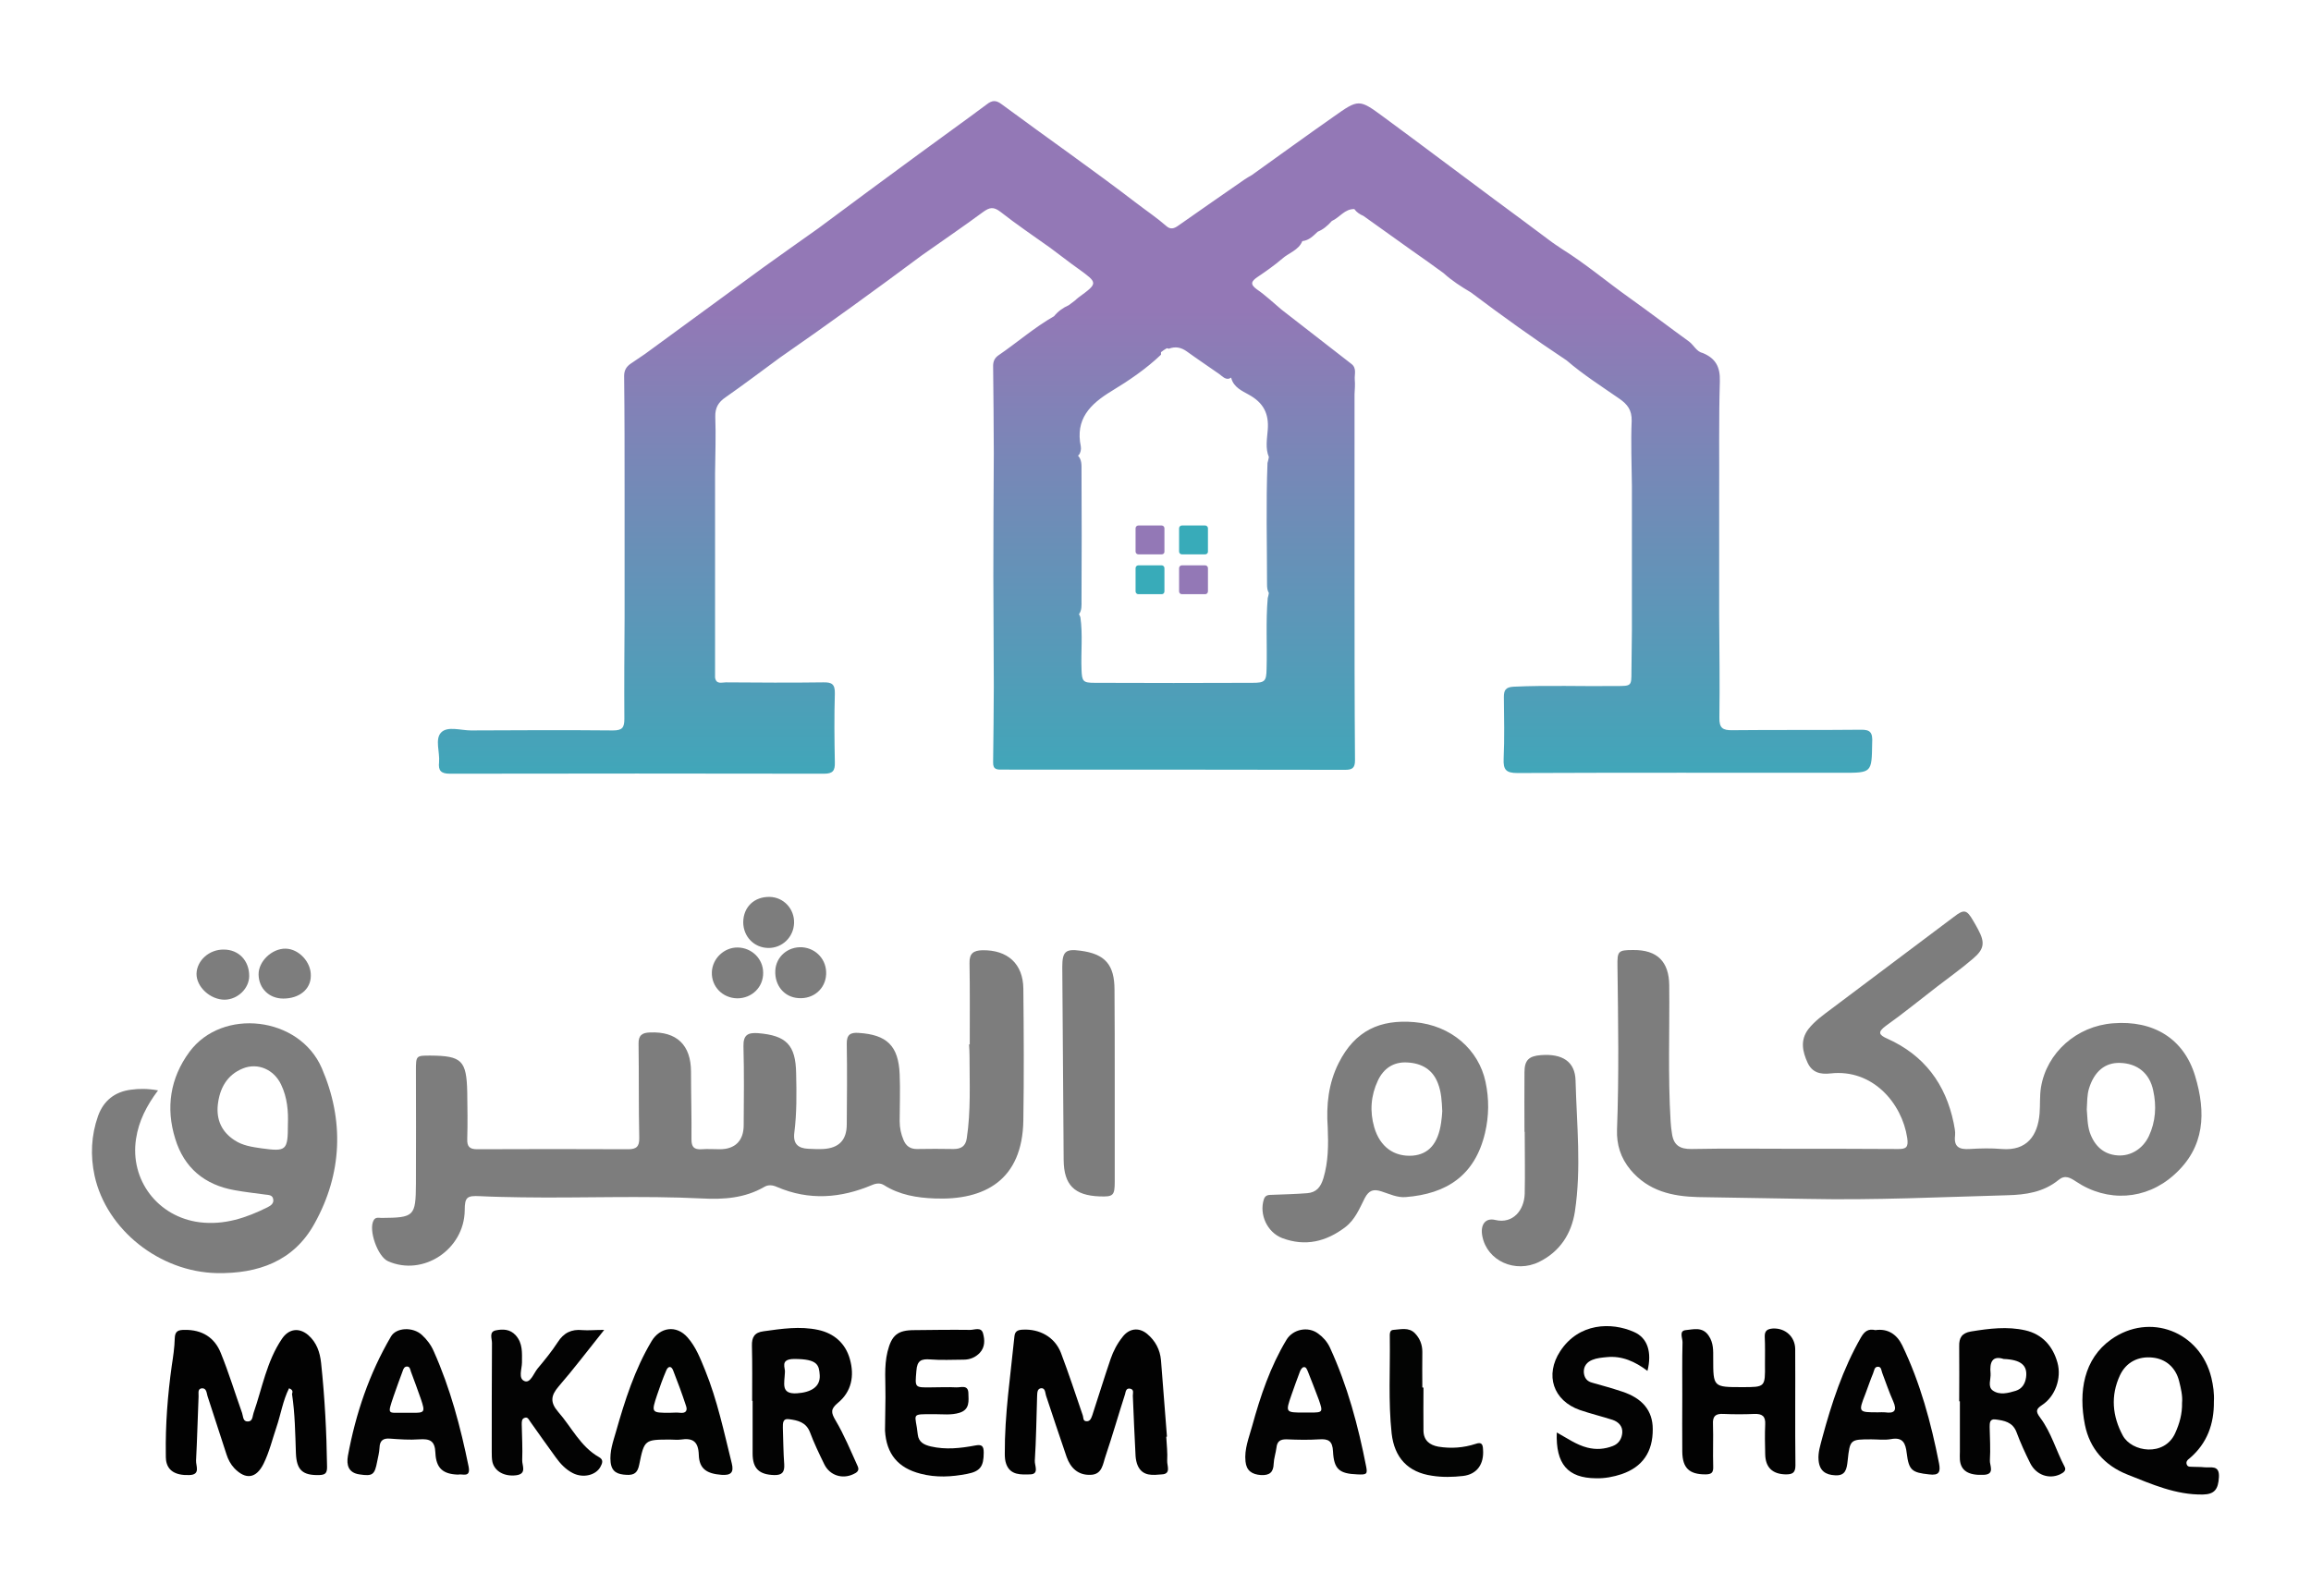 <?xml version="1.0" encoding="utf-8"?>
<!-- Generator: Adobe Illustrator 26.0.1, SVG Export Plug-In . SVG Version: 6.00 Build 0)  -->
<svg version="1.1" id="Layer_1" xmlns="http://www.w3.org/2000/svg" xmlns:xlink="http://www.w3.org/1999/xlink" x="0px" y="0px"
	 viewBox="0 0 1009 696.9" style="enable-background:new 0 0 1009 696.9;" xml:space="preserve">
<style type="text/css">
	.st0{fill:#7D7D7D;}
	.st1{fill:#020202;}
	.st2{fill:#030303;}
	.st3{fill:#030403;}
	.st4{fill:#020302;}
	.st5{fill:url(#SVGID_1_);}
	.st6{fill:#9378B6;}
	.st7{fill:#38ABB9;}
	.st8{fill:url(#SVGID_00000134234551319216867560000016393833052467183765_);}
</style>
<g>
	<g>
		<path class="st0" d="M423.4,456.1c0-11.8,0.1-23.7-0.1-35.5c-0.1-4.2,1.7-5.5,5.6-5.6c11-0.2,17.8,5.9,17.9,16.8
			c0.2,19.2,0.3,38.3,0,57.5c-0.4,26.1-16.9,35-38.8,34.1c-7.6-0.3-15.2-1.5-22-5.8c-1.6-1-3.3-0.9-5.2-0.1
			c-13.7,5.8-27.5,6.9-41.5,0.9c-2-0.9-3.9-1.1-5.7,0c-8.5,4.9-17.8,5.5-27.1,5c-26.3-1.3-52.6-0.1-78.9-0.5c-6-0.1-12-0.2-18-0.5
			c-5.7-0.3-6.7,0.4-6.7,6.2c-0.2,17.1-18.2,29-33.5,22.2c-4.5-2-8.6-13.6-6.3-17.8c0.8-1.6,2.3-1.1,3.5-1.1
			c14.3-0.1,14.9-0.7,15-14.9c0.1-16.5,0-33,0-49.5c0-6.5,0.1-6.5,6.3-6.5c13.7,0.1,15.8,2.1,16.1,16c0.1,6.8,0.2,13.7,0,20.5
			c-0.1,3.2,1,4.4,4.3,4.4c22-0.1,44-0.1,66,0c3.6,0,4.9-1.2,4.8-5c-0.3-13.7-0.1-27.3-0.3-41c-0.1-3.8,1.6-4.9,5-5
			c11.7-0.5,17.9,5.5,17.9,17.2c0,9.8,0.3,19.7,0.2,29.5c0,3.3,1.1,4.5,4.4,4.3c2.7-0.2,5.3,0,8,0c6.6,0,10.4-3.7,10.4-10.5
			c0.1-11.5,0.2-23-0.1-34.5c-0.1-4.9,1.9-6,6.3-5.7c12.4,1,16.5,5.1,16.7,17.6c0.2,8.7,0.3,17.3-0.8,25.9c-0.6,4.8,1.6,6.8,6.1,7
			c2.2,0.1,4.3,0.2,6.5,0.1c6.9-0.4,10.3-3.9,10.3-10.8c0.1-11.7,0.2-23.3,0-35c-0.1-4.1,1.5-5.2,5.3-4.9
			c12.2,0.8,17.3,5.6,17.8,18.1c0.3,6.8,0,13.7,0,20.5c0,2.9,0.6,5.6,1.7,8.2c1.1,2.6,2.9,3.9,5.8,3.9c5.3-0.1,10.7-0.1,16,0
			c3.3,0,5.3-1.2,5.8-4.7c1.8-11.9,1.2-23.9,1.2-35.9c0-1.7-0.1-3.3-0.2-5C423.1,456.1,423.2,456.1,423.4,456.1z"/>
		<path class="st1" d="M509.2,627.5c0.2,3.5,0.6,7,0.4,10.5c-0.1,2.1,1.8,5.7-2.3,5.9c-3.8,0.3-8.3,1-10.5-3.7
			c-0.6-1.3-0.9-2.9-1-4.3c-0.5-8.8-0.8-17.6-1.2-26.4c0-1.1,0.6-2.5-1-3c-2-0.5-2.1,1.3-2.4,2.4c-2.9,9-5.5,18.1-8.5,27
			c-1.2,3.4-1.4,8.1-6.6,8.2c-5.4,0.2-8.7-3-10.4-7.8c-3.1-8.9-6-17.9-9-26.8c-0.4-1.3-0.3-3.5-2.3-3.2c-1.7,0.3-1.5,2.3-1.6,3.8
			c-0.3,9.3-0.4,18.6-1,27.9c-0.1,2,2,5.8-2,5.9c-3.9,0.1-8.7,0.5-10.5-4.6c-0.5-1.4-0.6-2.9-0.6-4.4c-0.1-17.2,2.5-34.1,4.2-51.2
			c0.2-2.2,1.3-2.9,3.6-3c7.4-0.4,14,3.2,16.7,10.1c3.4,9,6.4,18.1,9.5,27.2c0.4,1,0,2.6,1.6,2.7c1.7,0.1,2.1-1.3,2.6-2.6
			c2.7-8.2,5.2-16.4,8-24.6c1.2-3.5,2.9-6.7,5.2-9.6c2.8-3.7,7-4.4,10.7-1.4c3.6,3,5.7,6.9,6.1,11.6c0.9,11.1,1.7,22.2,2.6,33.3
			C509.2,627.5,509.2,627.5,509.2,627.5z"/>
		<path class="st1" d="M126.2,606.3c-2.7,5.4-3.6,11.4-5.5,17c-1.8,5.3-3.1,10.8-5.6,15.9c-3.2,6.5-7.8,7.2-12.8,2
			c-1.6-1.7-2.7-3.8-3.4-6c-2.8-8.5-5.5-17-8.3-25.5c-0.4-1.3-0.4-3.4-2.3-3.4c-2.2,0.1-1.5,2.2-1.6,3.6c-0.4,9.3-0.6,18.6-1.1,28
			c-0.1,2.3,2.1,6.2-3,6.3c-6.1,0.2-9.5-2-10.1-6.5c-0.1-0.8-0.1-1.7-0.1-2.5c-0.2-13,0.8-25.9,2.6-38.8c0.6-3.9,1.2-7.9,1.3-11.9
			c0.1-3.3,1.6-3.7,4.4-3.7c7.5-0.1,13,3.3,15.7,10.1c3.5,8.6,6.2,17.5,9.3,26.2c0.5,1.4,0.3,3.8,2.5,3.7c2.2,0,2-2.3,2.5-3.7
			c3.8-10.9,5.7-22.5,12.4-32.4c2.9-4.3,7.3-5.1,11.4-1.7c3.8,3.3,5.2,7.6,5.7,12.3c1.6,15.1,2.4,30.2,2.6,45.4
			c0,2.7-0.8,3.4-3.4,3.5c-7.3,0.2-9.9-2.2-10.2-9.5c-0.3-8.6-0.4-17.3-1.7-25.9C127.8,607.9,128,607,126.2,606.3z"/>
		<path class="st0" d="M486.7,472.2c0,14.6,0,29.3,0,43.9c0,6.1-0.7,6.6-6.6,6.4c-11-0.4-15.6-5-15.7-15.9
			c-0.2-28.1-0.4-56.2-0.6-84.3c0-6.7,1.4-8,7.9-7.1c10.8,1.4,14.9,6.1,14.9,17.1C486.7,445.5,486.7,458.8,486.7,472.2z"/>
		<path class="st0" d="M665.6,494.3c0-8.7-0.1-17.3,0-26c0-5.3,1.9-7.1,7.2-7.5c9.2-0.7,14.9,2.7,15.1,11.1
			c0.5,19.1,2.6,38.3-0.3,57.3c-1.5,9.6-6.5,17.4-15.6,21.9c-10.4,5.1-22.7-0.4-24.8-11.2c-1-5,1.3-8.2,5.7-7.1
			c7.6,1.8,12.6-4.2,12.8-11.5c0.2-9,0-18,0-27C665.7,494.3,665.7,494.3,665.6,494.3z"/>
		<path class="st1" d="M734.5,609.3c0-7.7-0.1-15.3,0.1-23c0.1-1.8-1.7-5.1,1.4-5.4c3.3-0.3,7.3-1.6,10,2.4c2.2,3.2,2,6.6,2,10
			c0,12.5,0,12.5,12.7,12.5c10,0,10,0,9.9-10c0-4,0.1-8-0.1-12c-0.1-2.7,1.2-3.4,3.5-3.6c5.4-0.3,9.7,3.5,9.8,8.9
			c0.1,17-0.1,33.9,0.1,50.9c0,3.3-1.4,3.9-4.2,3.9c-5.8-0.1-8.9-3-9-8.8c-0.1-4.3-0.2-8.7,0-13c0.2-3.6-1.3-4.7-4.7-4.6
			c-4.5,0.2-9,0.2-13.5,0c-3.5-0.2-4.8,1-4.6,4.5c0.2,6.2-0.1,12.3,0.1,18.5c0.1,2.6-0.7,3.4-3.4,3.4c-7,0-10-2.7-10.1-9.9
			C734.4,625.9,734.5,617.6,734.5,609.3z"/>
		<path class="st2" d="M263.8,580.8c-7.2,9-13.3,17.1-19.9,24.7c-3.4,4-3.8,6.9-0.2,11.1c5.9,6.7,9.7,15.2,17.9,19.8
			c2.1,1.2,1.3,2.8,0.5,4.3c-2,3.6-7.5,4.9-11.9,2.7c-3.2-1.6-5.6-4.2-7.6-7c-3.7-5.1-7.4-10.3-11-15.4c-0.7-0.9-1.1-2.3-2.5-1.8
			c-1.4,0.4-1.3,1.8-1.3,3c0.1,5.2,0.4,10.3,0.2,15.5c-0.1,2.3,2.2,6-2.7,6.6c-5.1,0.6-9.3-1.7-10.3-5.8c-0.3-1.4-0.3-3-0.3-4.5
			c0-15.8,0-31.7,0.1-47.5c0-1.9-1.4-4.9,1.7-5.5c3-0.6,6.2-0.6,8.7,2.2c3.1,3.5,2.7,7.6,2.7,11.8c0,2.9-1.8,7.1,1.2,8.2
			c2.5,0.9,3.9-3.4,5.6-5.5c3.1-3.7,6.2-7.5,8.8-11.5c2.6-4.1,6-5.8,10.8-5.3C257,581.1,259.6,580.8,263.8,580.8z"/>
		<path class="st1" d="M386.6,610.2c0.1-6.6-0.7-13.3,0.9-19.9c1.8-7.2,4.4-9.4,11.7-9.4c8.2-0.1,16.3-0.2,24.4-0.1
			c1.9,0,4.8-1.4,5.6,1.5c0.8,2.9,0.9,6-1.4,8.5c-1.9,2-4.3,3-7.1,3c-4.8,0-9.7,0.3-14.5-0.1c-3.9-0.3-5.8,0.4-6.1,5
			c-0.6,7.3-0.9,7.3,6.4,7.2c3.7,0,7.3-0.2,11,0c2,0.1,5.2-1.3,5.3,2.5c0.1,3.4,0.7,7.2-3.9,8.6c-3.6,1.1-7.3,0.6-10.9,0.6
			c-11,0-8.2-0.4-7.3,8.9c0.4,3.4,2.8,4.5,5.7,5.2c6.5,1.5,12.9,0.8,19.3-0.4c3-0.6,3.8,0.2,3.8,3.1c0,6-1.5,8.2-7.3,9.3
			c-6.7,1.3-13.5,1.7-20.3-0.1c-9.8-2.5-14.9-8.6-15.5-18.8C386.4,620.1,386.6,615.1,386.6,610.2z"/>
		<path class="st2" d="M679.7,625.6c4.7,2.6,8.6,5.4,13.3,6.6c3.9,1,7.6,0.7,11.2-0.7c2.6-1,3.9-3.2,4.1-5.8
			c0.2-2.8-1.6-4.7-4.2-5.6c-4.7-1.5-9.6-2.7-14.3-4.3c-11.7-4.1-15.4-15.3-8.6-25.7c8.1-12.4,22.3-12.8,32.2-8.4
			c6,2.6,7.9,8.9,5.9,17c-5.3-4-11.1-6.7-17.8-6c-2.1,0.2-4.4,0.4-6.3,1.2c-2.2,0.9-3.8,2.6-3.7,5.4c0.2,2.4,1.3,4,3.8,4.6
			c4.3,1.2,8.6,2.4,12.8,3.8c9,2.9,13.5,8.4,13.5,16.4c0.1,10-4.5,16.6-13.6,19.7c-3.6,1.2-7.4,1.9-11.2,1.8
			C684.5,645.5,679.2,639.4,679.7,625.6z"/>
		<path class="st3" d="M621.5,606c0,6.3-0.1,12.6,0,18.9c0.1,4.2,2.7,6.2,6.5,6.9c5.5,0.9,11,0.5,16.2-1.2c2.6-0.9,3.2,0,3.3,2.4
			c0.5,6.4-2.6,10.9-8.8,11.6c-4.4,0.5-9,0.6-13.4-0.1c-10.6-1.5-16.5-7.9-17.7-18.5c-1.5-13.9-0.6-27.9-0.8-41.9
			c0-1.3-0.2-3.2,1.5-3.3c3.2-0.2,6.8-1.3,9.5,1.5c2.1,2.2,3.2,4.9,3.2,8.1c-0.1,5.2,0,10.3,0,15.5C621.1,606,621.3,606,621.5,606z"
			/>
		<path class="st0" d="M321.9,436c-6.4-0.1-11.3-5.1-11.1-11.4c0.2-6,5.4-10.9,11.3-10.8c6.2,0.1,11.1,5,11.1,11
			C333.3,431.1,328.3,436,321.9,436z"/>
		<path class="st0" d="M97.7,414.7c6.5,0,11.1,4.8,11.1,11.5c0,5.5-5,10.3-10.7,10.4c-6.3,0-12.4-5.6-12.3-11.4
			C86,419.4,91.4,414.6,97.7,414.7z"/>
		<path class="st0" d="M360.7,425.5c-0.3,6.4-5.6,10.9-12.1,10.4c-6.2-0.4-10.4-5.5-10.1-12c0.3-6.1,5.5-10.6,11.8-10.2
			C356.5,414.2,361,419.3,360.7,425.5z"/>
		<path class="st0" d="M335.4,414c-6.2-0.1-10.9-5-10.9-11.3c0.1-6.6,4.8-11.1,11.5-11c6.1,0.1,10.9,5.2,10.7,11.4
			C346.5,409.3,341.5,414.1,335.4,414z"/>
		<path class="st0" d="M123.7,436.1c-6.2,0-10.7-4.4-10.8-10.5c-0.1-5.7,5.8-11.4,11.8-11.3c5.8,0.1,11.2,5.9,11,11.9
			C135.7,432,130.7,436.1,123.7,436.1z"/>
		<path class="st0" d="M958.4,469.9c-4.9-16.3-18.2-24.4-35.8-23c-15.9,1.2-29,12.8-31.5,28c-0.6,3.7-0.3,7.6-0.6,11.4
			c-0.8,9.6-5.5,16.4-16.5,15.5c-4.6-0.4-9.3-0.3-14,0c-4.6,0.3-7-0.9-6.4-5.9c0.2-1.8-0.3-3.6-0.6-5.4c-3.5-17.1-12.9-29.7-29-36.9
			c-3.6-1.6-4.4-2.8-0.6-5.6c7.6-5.4,14.8-11.3,22.2-17c5.3-4.1,10.7-7.9,15.8-12.3c5-4.2,5.3-7.1,2.3-12.7
			c-0.7-1.3-1.4-2.6-2.2-3.9c-2.8-4.9-4-5.1-8.4-1.7c-17.8,13.4-35.6,26.8-53.5,40.2c-3.6,2.7-7.3,5.3-10.1,8.9
			c-3.6,4.8-2.5,9.8-0.3,14.6c2,4.3,5.5,5.2,10,4.7c18.4-2.1,31.2,13,33.5,28.1c0.6,4-0.3,5-4.1,4.9c-15.2-0.1-30.3-0.1-45.5-0.1
			c0,0,0,0,0,0c-14.8,0-29.7-0.2-44.5,0.1c-5.2,0.1-7.9-1.7-8.6-6.7c-0.3-1.8-0.5-3.6-0.6-5.4c-1.2-19.8-0.4-39.6-0.6-59.4
			c-0.1-10.3-5.2-15.5-15.7-15.4c-6.7,0-7,0.5-6.9,7.1c0.3,23.8,0.7,47.6-0.2,71.4c-0.2,6.4,1.5,12.2,5.9,17.5
			c7.8,9.3,18.2,11.6,29.5,11.9c16,0.3,32,0.5,48,0.8c29,0.6,57.9-0.8,86.9-1.6c8.1-0.2,15.9-1.3,22.5-6.7c2.8-2.3,5-1,7.6,0.7
			c13.7,9.2,30.6,8.1,42.8-2.9C962.8,501,963.2,485.8,958.4,469.9z M938.2,496.2c-2.6,5.5-7.9,8.8-13.6,8.4c-6-0.4-10.1-4-12.2-10.1
			c-1.1-3.4-1-6.9-1.3-10c0.2-3.3,0.1-6.3,1-9.2c2.3-7.4,7-11.3,13.5-11.1c7.5,0.2,12.9,4.4,14.5,12
			C941.6,483,941.2,489.8,938.2,496.2z"/>
		<path class="st0" d="M140.5,466.5c-9.8-22.7-43.5-26.5-57.8-7.1c-8.4,11.4-10.4,24.4-6.2,37.9c3.9,12.8,12.9,20.2,26,22.5
			c4.4,0.8,8.9,1.3,13.3,1.9c1.5,0.2,3.2,0.1,3.5,2.1c0.3,1.7-1,2.7-2.4,3.4c-9.4,4.7-19,7.9-29.7,6.6
			c-18.3-2.3-30.6-18.5-27.8-36.5c1.2-7.8,4.6-14.4,9.6-21.1c-4.5-0.8-8.2-0.8-11.8-0.3c-7.1,0.9-12,4.8-14.4,11.5
			c-3,8.5-3.4,17.3-1.5,26.1c5.2,23.6,28.4,42,53.4,42.5c17.9,0.3,33.5-5.1,42.6-21.6C149.5,512.5,150.3,489.2,140.5,466.5z
			 M125.7,490.9c0,11.6-0.6,12.1-11.6,10.6c-4.1-0.6-8.3-1.2-11.8-3.6c-5.5-3.6-7.9-8.9-7.2-15.4c0.8-7.2,4-13.1,11-15.9
			c6.5-2.6,13.5,0.5,16.6,7C125.5,479.4,125.9,485.5,125.7,490.9z"/>
		<path class="st0" d="M648.6,472.5c-3-14.1-15-24.7-31-26.1c-15.1-1.3-26,3.7-33.1,17.8c-4.5,8.9-5.5,18.4-4.8,28.2
			c0.3,7.5,0.3,14.9-1.9,22.2c-1.2,3.9-3.1,6.2-7.1,6.5c-5,0.4-10,0.5-14.9,0.7c-1.6,0.1-3.3-0.2-4,2c-2.1,6.6,1.5,14.4,8,16.9
			c10.1,3.8,19.2,1.6,27.6-4.8c4.3-3.3,6.2-8.2,8.5-12.7c1.8-3.4,3.8-4,7.2-2.9c3.5,1.1,6.9,2.8,10.6,2.5
			c17.9-1.4,30.3-9.4,34.7-28.1C650.1,487.4,650.2,480,648.6,472.5z M629.2,490.3c-1.3,9.1-5.4,13.8-12.4,14.4
			c-8.1,0.6-14.3-3.8-16.8-12.4c-2-6.9-1.5-13.8,1.6-20.4c2.5-5.3,6.8-8.2,12.7-7.9c6.3,0.3,11.2,3,13.5,9.1
			c1.5,3.8,1.7,7.7,1.9,12.2C629.6,486.7,629.5,488.5,629.2,490.3z"/>
		<path class="st2" d="M962.4,640.8c-1.6-0.2-3.3-0.1-5-0.2c-1-0.1-2.1,0.2-2.6-0.9c-0.6-1.4,0.4-2.2,1.3-2.9
			c7.6-6.5,10.6-15,10.5-24.7c0.2-3.5-0.3-7-1.1-10.4c-4.9-20.2-26.9-28.7-43.8-16.7c-11.9,8.5-14.3,22.8-11.4,37.3
			c2.1,10.3,8.5,17.7,18.6,21.7c10.6,4.2,21.1,8.9,32.9,8.7c5.1-0.1,6.7-2.3,7-7.6C969.1,639.6,965.2,641.1,962.4,640.8z
			 M949.7,625.9c-4.7,10.4-19,8.3-22.9,1c-4.5-8.4-5.4-17.3-1.2-26.3c2.7-5.7,8-8.4,14.3-7.7c5.7,0.6,10,4.3,11.5,10.2
			c0.8,3.2,1.6,6.5,1.3,9.6C952.8,617.5,951.6,621.7,949.7,625.9z"/>
		<path class="st2" d="M374.5,640.4c-3.1-6.8-5.9-13.7-9.7-20.1c-2-3.4-2.2-4.9,1-7.6c6-4.9,7.3-11.8,5.3-19
			c-1.9-7-6.9-11.4-13.9-12.9c-7.9-1.7-15.9-0.5-23.8,0.6c-4,0.5-5.2,2.6-5.1,6.4c0.2,8,0.1,16,0.1,24c0.1,0,0.1,0,0.2,0
			c0,7.7,0,15.3,0,23c0,6.6,2.9,9.2,9.4,9.4c3.5,0.1,4.6-1.3,4.4-4.7c-0.4-5.3-0.4-10.6-0.6-16c0-1.9-0.1-4.1,2.7-3.7
			c3.8,0.5,7.4,1.3,9.1,5.6c1.8,4.8,4,9.4,6.3,14.1c2.4,4.9,7.9,6.6,12.7,4.3C374.2,643.1,375.3,642.2,374.5,640.4z M347.9,608.5
			c-7.1,0.4-5.4-4.2-5.2-9.2c0.3-1.8-2.4-5.8,4.1-5.8c10.3,0,10.8,2.7,11.1,7.1C358.2,605.6,354.2,608.1,347.9,608.5z"/>
		<path class="st2" d="M901.4,640.5c-3.7-7-5.8-14.9-10.6-21.3c-2.1-2.8-1.9-3.8,0.8-5.6c5.7-3.7,8.6-11.7,6.7-18.5
			c-2-7.2-6.6-12.4-14-14.1c-7.9-1.8-15.8-0.8-23.8,0.5c-4,0.7-5.2,2.8-5.1,6.5c0.1,8,0,16,0,24c0.1,0,0.2,0,0.3,0
			c0,7.3,0,14.7,0,22c0,1.2-0.1,2.3,0,3.5c0.4,4.8,3.7,6.9,10.4,6.6c5.1-0.2,2.5-4.2,2.7-6.4c0.3-4.8,0-9.7-0.1-14.5
			c0-1.7,0-3.6,2.5-3.3c3.8,0.5,7.5,1.1,9.2,5.5c1.7,4.6,3.8,9.2,6,13.6c2.6,5.2,8.2,7.1,13,4.9
			C901.1,643.1,902.3,642.1,901.4,640.5z M884.6,601.5c-0.4,2.8-1.7,5-4.5,5.9c-3.3,1-7,2-10-0.1c-2.4-1.7-0.8-4.9-1-7.5
			c-0.5-4.9,0.8-7.9,5.7-6.3C882.4,593.8,885.3,596.3,884.6,601.5z"/>
		<path class="st2" d="M596.5,640.6c-3.5-17.9-8.2-35.5-15.9-52.2c-1.2-2.5-3-4.5-5.1-6c-4.4-3.3-11-1.9-13.8,2.7
			c-7.1,11.8-11.4,24.6-15,37.7c-1.4,5.1-3.5,10.1-2.9,15.5c0.4,4,2.8,5.6,6.7,5.9c3.8,0.2,5.5-1.2,5.6-5c0.1-2.3,0.9-4.6,1.2-6.9
			c0.3-2.9,1.7-3.8,4.6-3.7c4.7,0.2,9.3,0.3,14,0c4.1-0.3,5.9,0.7,6.1,5.3c0.4,7.8,2.8,9.7,10.6,10
			C596.7,644.1,597.1,643.8,596.5,640.6z M571.9,616.9c-0.8,0-1.7,0-2.5,0c-8.2,0-8.2,0-5.5-7.8c1.2-3.4,2.4-6.8,3.7-10.2
			c0.3-0.7,0.9-1.7,1.5-1.8c1.2-0.3,1.5,1,1.9,1.8c1.6,4.1,3.3,8.3,4.8,12.4C577.7,616.8,577.6,616.9,571.9,616.9z"/>
		<path class="st2" d="M204.6,640.5c-3.5-17.2-8-34.2-15.2-50.3c-1.2-2.8-3-5.2-5.2-7.2c-3.9-3.6-11.2-3.3-13.5,0.7
			c-9.5,16.2-15.4,33.7-18.8,52.1c-0.7,4,0.2,7.4,5,8.1c5.8,0.9,6.7,0.2,7.8-5.7c0.4-2,0.9-3.9,1-5.9c0.1-3.3,1.7-4.3,4.8-4
			c4.1,0.3,8.3,0.6,12.5,0.3c4.6-0.3,6.9,0.5,7.1,5.9c0.3,6.9,3.5,9.3,9.9,9.5C201.8,643.5,205.6,645.6,204.6,640.5z M179.6,617
			c-0.8,0-1.7,0-2.5,0c-7.8-0.2-8.2,1.5-5.2-7.4c1.2-3.6,2.6-7.2,3.9-10.8c0.3-0.9,0.7-2,1.9-2c1.3,0,1.4,1.3,1.7,2.2
			c1.5,4,3,8.1,4.4,12.1C185.7,616.8,185.5,617.1,179.6,617z"/>
		<path class="st2" d="M846.6,639.1c-3.5-17.8-8.2-35.2-16.1-51.6c-2.3-4.7-6.2-7.4-11.7-6.6c-3-0.7-4.7,0.4-6.3,3.2
			c-7.9,13.8-12.8,28.7-16.9,43.9c-0.8,3.2-1.9,6.2-1.6,9.7c0.4,4.7,3.1,6.4,7.2,6.6c4.6,0.3,5.1-2.7,5.5-6.4
			c1-9.3,1.1-9.3,10.4-9.3c2.8,0,5.7,0.4,8.5-0.1c5.3-1,6.4,1.9,6.9,6.2c0.9,7.5,2.4,8.4,9.7,9.2
			C846.7,644.5,847.3,642.8,846.6,639.1z M823,616.8c-1-0.1-2,0-3,0c-8.7,0-8.7,0-5.5-8.2c1.1-2.9,2.1-5.9,3.3-8.8
			c0.5-1.1,0.5-3,2.2-2.9c1.4,0,1.4,1.6,1.8,2.7c1.6,4.2,3,8.4,4.8,12.4C828.4,616.1,827.1,617.4,823,616.8z"/>
		<path class="st4" d="M319.5,639.1c-3.4-13.7-6.3-27.5-11.6-40.6c-2.1-5.1-4-10.2-7.7-14.4c-4.9-5.6-12-4.5-15.7,1.6
			c-7.4,12.4-11.7,26-15.6,39.7c-1.2,4.2-2.8,8.5-2.3,13.2c0.5,4.4,3.2,5.3,6.9,5.5c3.4,0.2,4.9-0.9,5.6-4.5
			c2.2-10.9,2.4-10.9,13.6-10.9c1.5,0,3,0.2,4.5,0c5.3-0.8,7.7,0.8,7.9,6.7c0.2,6.2,3.6,8.2,9.9,8.7
			C319.1,644.4,320.5,643.1,319.5,639.1z M296.9,617c-1.5-0.2-3,0-4.5,0c-8,0-8.1,0-5.5-7.8c1.2-3.6,2.5-7.2,4-10.7
			c0.8-1.9,2.2-2.1,3,0c2,5.1,3.9,10.2,5.6,15.4C300.3,616.1,299.4,617.3,296.9,617z"/>
	</g>
	<g>
		<linearGradient id="SVGID_1_" gradientUnits="userSpaceOnUse" x1="504.511" y1="-104.984" x2="504.511" y2="358.705">
			<stop  offset="0.519" style="stop-color:#9378B6"/>
			<stop  offset="1" style="stop-color:#38ABB9"/>
		</linearGradient>
		<path class="st5" d="M812.4,318.7c-18.7,0.2-37.3,0-56,0.2c-4.3,0.1-5.8-1-5.7-5.5c0.2-14.8,0-29.6-0.1-44.5c0,0,0,0,0,0
			c0-17,0-34,0-51c0.1-17.1-0.2-34.3,0.3-51.4c0.2-6.3-1.9-10-7.4-12.3c0,0,0,0,0,0c-2.8-0.6-3.9-3.4-6-5
			c-8.7-6.3-17.2-12.8-25.9-19c-10-7.1-19.3-15-29.7-21.5c0,0,0,0,0,0c-1.9-1.3-3.8-2.5-5.6-3.9c-7.9-5.9-15.8-11.8-23.7-17.6
			c0,0,0,0,0,0c-16.2-12-32.3-24.2-48.5-36.1c-10.7-7.9-10.9-7.9-21.9-0.1c-12,8.4-23.8,17-35.7,25.5c0,0,0,0,0,0
			c-1,0.6-2,1.1-3,1.8c-9.7,6.7-19.3,13.4-29,20.2c-1.8,1.3-3.4,1.9-5.3,0.2c-4.1-3.6-8.6-6.6-12.9-9.9C477,74,456.9,60,437.3,45.5
			c-2.5-1.9-4.2-1.7-6.5,0.1c-9.9,7.4-19.9,14.5-29.8,21.8c-14.6,10.7-29.2,21.5-43.7,32.3c-8,5.7-16,11.3-23.9,17
			c-17.3,12.6-34.5,25.3-51.8,37.9c0,0,0,0,0,0c-2.1,1.4-4.1,2.8-6.2,4.2c-1.9,1.3-2.9,2.9-2.9,5.4c0.2,16.9,0.2,33.8,0.2,50.7
			c0,0,0,0,0,0c0,0,0,0,0,0c0,18.3,0,36.6,0,55c0,0,0,0,0,0c-0.1,14.7-0.2,29.3-0.1,44c0,3.9-0.9,5.1-5,5.1c-20.7-0.2-41.3-0.1-62,0
			c-4.4,0-10.2-2-13,0.9c-2.8,2.9-0.5,8.6-0.9,13c-0.4,3.6,0.8,5,4.7,5c54.5-0.1,108.9-0.1,163.4,0c3.9,0,4.8-1.4,4.7-5
			c-0.2-10-0.3-20,0-30c0.1-4.1-1.3-5-5.1-4.9c-14.2,0.2-28.3,0.1-42.5,0c-1.8,0-4.2,1-4.7-2.1c0-29.7,0-59.3,0-89
			c0.1-8.3,0.4-16.6,0.1-24.9c-0.1-4,1.4-6.4,4.5-8.5c8-5.6,15.8-11.5,23.7-17.3c0,0,0,0,0,0c20.9-14.5,41.6-29.5,62-44.7
			c0,0,0,0,0,0c8.9-6.3,17.9-12.4,26.7-18.9c2.9-2.1,4.6-2.4,7.6-0.1c7,5.5,14.4,10.5,21.7,15.7l0,0c4.1,3,8.1,6.2,12.2,9.1
			c8.7,6.3,8.8,6.3,0.2,12.6c-0.5,0.4-1,0.8-1.5,1.3c-0.9,0.7-1.9,1.4-2.8,2.1c0,0,0,0,0,0c-2.5,1.1-4.7,2.7-6.4,4.8c0,0,0,0,0,0
			c-8.6,4.9-16.1,11.5-24.3,17.1c-1.6,1.1-2.3,2.6-2.3,4.6c0.2,12.7,0.2,25.5,0.3,38.2c-0.1,17.9-0.2,35.8-0.2,53.7
			c0,16.1,0.2,32.2,0.2,48.2c0,0,0,0,0,0c0,0,0,0,0,0c-0.1,11-0.1,22-0.3,33c-0.1,3.4,1.9,3.2,4.2,3.2c49.8,0,99.6,0,149.4,0.1
			c3.1,0,4.4-0.7,4.4-4.1c-0.2-25.6-0.2-51.3-0.2-76.9c0-22,0-44,0-66c0-5.7,0-11.3,0-17l0,0c0.1-2.1,0.3-4.3,0.1-6.4
			c-0.2-2.3,1-5-1.5-6.9c-10.2-7.9-20.3-15.8-30.5-23.7c-3.6-3-6.9-6.2-10.7-8.8c-3.2-2.3-2.4-3.6,0.2-5.4c3.7-2.5,7.4-5.1,10.8-8
			c2.9-2.6,7.2-3.7,8.8-7.7c0,0,0,0,0,0c2.9-0.3,4.8-2.3,6.7-4.1c2.5-1,4.4-2.7,6.2-4.7c0,0,0,0,0,0c3.4-1.5,5.6-5.3,9.8-5.2
			c1,1.4,2.4,2.3,4,3c0,0,0,0,0,0c7,5,14,10,21,15c0,0,0,0,0,0c4.7,3.3,9.4,6.6,14,10c3.6,3.3,7.7,5.9,11.9,8.4c0,0,0,0,0,0
			c13.7,10.3,27.6,20.3,41.8,29.7c0,0,0,0,0,0c7.2,6.2,15.2,11.3,23,16.7c3.6,2.5,5.5,5,5.4,9.7c-0.4,9.5,0,19,0.1,28.5c0,0,0,0,0,0
			c0,0,0,0,0,0c0,21,0,42,0,63h0c-0.1,6-0.1,12-0.2,18c0,6.3,0,6.3-6.6,6.3c-15,0.2-30-0.4-44.9,0.3c-3.4,0.2-4.2,1.5-4.2,4.5
			c0.1,9,0.3,18-0.1,27c-0.2,4.7,1,6.2,6,6.2c47.3-0.2,94.6-0.1,141.9-0.1c12.9,0,12.8,0,13-13C817.7,319.9,816.6,318.6,812.4,318.7
			z M553,292.1c-0.1,5.4-0.7,6.1-6.1,6.1c-23,0.1-46,0.1-68.9,0c-5.2,0-5.6-0.6-5.8-5.8c-0.3-7.6,0.6-15.3-0.5-22.9
			c-0.2-0.4-0.4-0.9-0.6-1.3c1.3-1.7,1.1-3.9,1.1-5.9c0.1-18.9,0.1-37.9,0-56.8c0-2.3,0.2-4.7-1.6-6.6c0,0,0,0,0,0
			c0.1,0,0.3-0.1,0.4-0.1c0.8-1.1,1.1-2.5,0.9-3.8c-2.5-11.9,4-18.5,13.4-24.2c7.6-4.6,15.1-9.7,21.6-15.9c0-0.4,0-0.8,0-1.1
			c0.8-0.6,1.6-1.2,2.5-1.7c0.3,0,0.6,0.1,0.9,0.2c2.9-1.1,5.4-0.6,7.9,1.2c4.7,3.4,9.5,6.6,14.2,9.9c1.4,1,3,3,5.1,1.5
			c0,0.1,0.1,0.2,0.1,0.3c1.1,4,4.7,5.5,7.7,7.2c6.3,3.5,8.8,8.2,8.2,15.4c-0.3,3.9-1.1,8,0.5,11.8c-0.2,0.9-0.3,1.7-0.6,2.6
			c-0.7,17.6-0.2,35.3-0.2,53c0,1.3,0.1,2.6,0.8,3.8c-0.1,0.7-0.3,1.5-0.5,2.2C552.6,271.5,553.3,281.8,553,292.1z"/>
		<path class="st6" d="M507.2,242.1H497c-0.6,0-1.2-0.5-1.2-1.2v-10.2c0-0.6,0.5-1.2,1.2-1.2h10.2c0.6,0,1.2,0.5,1.2,1.2V241
			C508.4,241.6,507.9,242.1,507.2,242.1z"/>
		<path class="st7" d="M526.2,242.1H516c-0.6,0-1.2-0.5-1.2-1.2v-10.2c0-0.6,0.5-1.2,1.2-1.2h10.2c0.6,0,1.2,0.5,1.2,1.2V241
			C527.4,241.6,526.8,242.1,526.2,242.1z"/>
		<path class="st6" d="M526.2,259.5H516c-0.6,0-1.2-0.5-1.2-1.2v-10.2c0-0.6,0.5-1.2,1.2-1.2h10.2c0.6,0,1.2,0.5,1.2,1.2v10.2
			C527.4,259,526.8,259.5,526.2,259.5z"/>
		<path class="st7" d="M507.2,259.5H497c-0.6,0-1.2-0.5-1.2-1.2v-10.2c0-0.6,0.5-1.2,1.2-1.2h10.2c0.6,0,1.2,0.5,1.2,1.2v10.2
			C508.4,259,507.9,259.5,507.2,259.5z"/>
	</g>
</g>
</svg>
